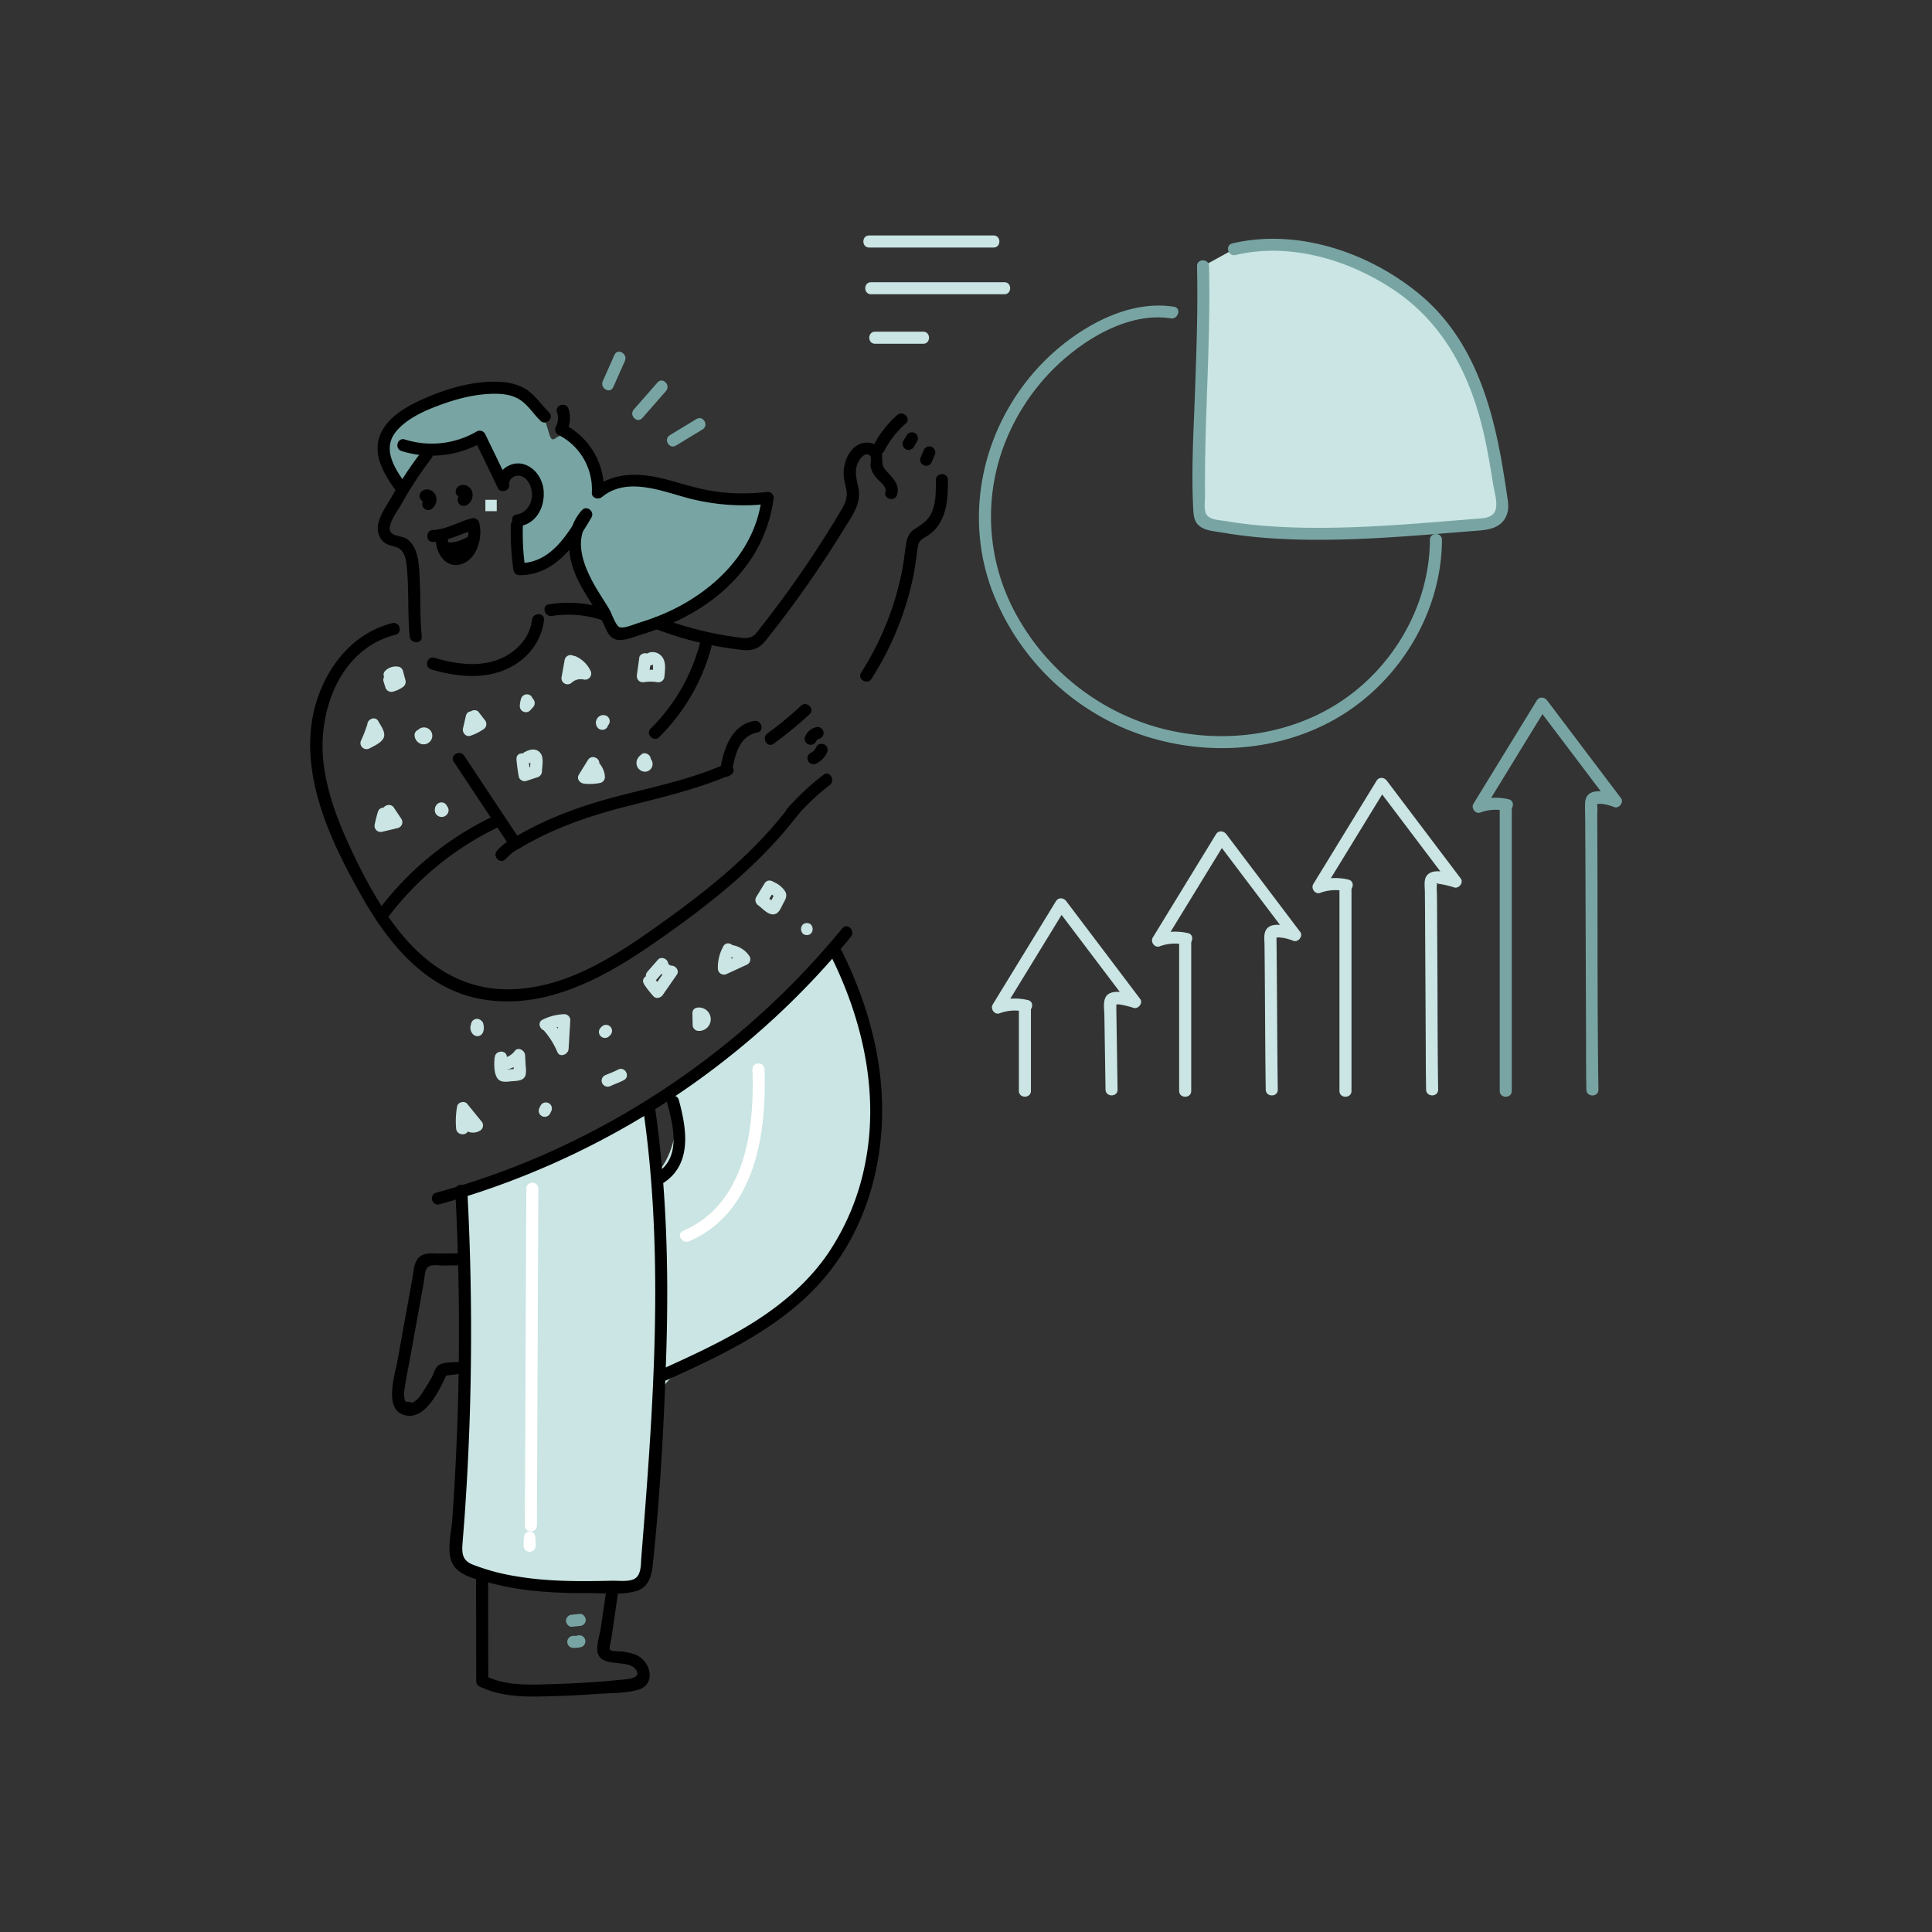 <svg viewBox="0 0 1000 1000" width="1000" height="1000" xmlns="http://www.w3.org/2000/svg"><rect x="0" y="0" width="1000" height="1000" fill="#333333" stroke="none"/><path d="M418.52 505.08c1.05-1.11 13.68-22.76 19.68-3.64s24.06 71.34 12 104.38-28.86 64.58-56.55 80-49.52 24.65-51.43 35.34-6.15 81.46-7.45 88.16-.7 11.24-8.08 11.59-55.22 2.29-66.86-3.28-20-4.53-21.82-11.17 2.33-88.35 2.33-88.35l-1.08-91.28s-5.32-9.6 17.53-16 62.49-26.22 62.49-26.22 17-20.76 18.63-2.46-.64 30.12 5.5 20.72 9.69-27.71 3.59-39.69c0 0 18.53-9.31 26.52-14.64" fill="#cae5e3"/><path d="M217.14 240.31s-10.68 16.19-14.66 4.45-4.9-28.06 12.66-35 53.33-9.22 58.79-4.16c12 11.09 8.73 24.76 13.62 21.25s11-2.43 13.54 5.3 9.82 20.93 8.36 22.8 13.82-11.83 25.49-7.49 37.19 11.93 48.52 11.21 16.42-6.7 13.9 4.39-23.51 40.31-36.2 48.77-32.37 19-38.2 16.29-12.42-16-14.2-19.36-11.24-22.33-9.72-28.47-3.81-3.43-6.69 0-15 17.59-19.5 14.06-5.13-19.52-5.13-19.52.44-4.44 6.88-9.54 10.65-14.64 1.11-19.52-15.88 4-16.54 2.63-12.43-22.59-13.59-22.4-14.06 7.11-21.47 4.67" fill="#78a5a3"/><path d="M638.66 129c36.42-9 82.77 9.45 106.78 38.26 21.86 26.23 27.07 59.59 32.08 93.33a9.36 9.36 0 01-8.52 10.72c-40.59 3-98 9.62-142.57 0a7.69 7.69 0 01-4.2-1.89c-1.29-1.4-1.41-3.48-1.46-5.38-1.06-41.75 3-84.52 1.91-126.27" fill="#cae5e3"/><path d="M218.89 232.88a198.28 198.28 0 00-16.09 24.18c-3.53 6.21-10.68 15.09-5.35 22.25 2 2.7 4.68 2.89 7.63 3.89 5.08 1.72 5.31 8.09 5.68 12.67.91 11.16.21 22.39 1.31 33.55.39 3.95 6.63 4 6.23 0-1-10-.55-20-1.07-30-.35-6.71-.46-15.84-6.4-20.31-2.27-1.7-6.4-1.39-8.24-3.25-3.12-3.17 3.14-11.3 4.78-14.21a192.85 192.85 0 0115.93-24.37c2.44-3.12-1.94-7.56-4.41-4.4z"/><path d="M207.89 233.48a52.59 52.59 0 0042-4.75l-4.26-1.12q6.08 12.52 12.11 25.08c1.3 2.71 6.13 1.48 5.81-1.57-.38-3.62 3.28-5.8 6.52-4.56 2.91 1.12 4.59 4.48 5.11 7.39 1 5.49-2.11 11.5-7.83 12.38-3.95.6-2.27 6.6 1.66 6 11.63-1.78 15.53-16.76 9.89-25.89-2.78-4.51-8-7.63-13.36-6.24-4.95 1.28-8.77 5.7-8.22 10.91l5.8-1.58q-6-12.56-12.11-25.08a3.16 3.16 0 00-4.27-1.12 46.25 46.25 0 01-37.23 4.13c-3.84-1.18-5.48 4.83-1.66 6z"/><path d="M210.1 250.52c-5.66-7.75-12.47-18-5.22-27 5.78-7.19 16-11.48 24.46-14.47 8.76-3.12 18.33-5.38 27.68-5.23 4.6.07 9.24.93 13 3.73s6.36 7 9.75 10.27c2.9 2.78 7.31-1.62 4.41-4.41-4.07-3.9-7.1-8.89-11.95-11.94-4.29-2.7-9.44-3.69-14.44-3.87-11.83-.43-24.27 2.86-35.09 7.37-9.22 3.84-20.24 9-25.11 18.35-5.62 10.74.78 21.63 7.12 30.33 2.34 3.21 7.75.1 5.39-3.15zM288.3 213.35a9.36 9.36 0 01-.53 7.42 3.15 3.15 0 001.12 4.26A31.6 31.6 0 01306.34 255c-.15 2.94 3.39 3.78 5.32 2.2 12.17-10 28.9-3.75 42.19 0a112.76 112.76 0 0043.51 3.65l-3.11-3.12c-3.6 29.48-27.57 51-54 61.31q-4.67 1.82-9.47 3.29c-2.49.76-8 3.22-10.25 2.21-1.88-.85-3.95-7.13-5.09-9.06-1.72-2.93-3.58-5.78-5.38-8.67-6.72-10.84-14.78-27.06-4.35-38.37l-4.9-3.78c-7.07 12.17-16 26.95-32 26.82l3 2.28a126.33 126.33 0 01-1.16-22c.13-4-6.11-4-6.23 0a135.59 135.59 0 001.38 23.65 3.14 3.14 0 003 2.29c18.36.15 29.1-15.69 37.36-29.9 1.75-3-2.44-6.43-4.89-3.78-7.85 8.52-8.09 20.86-4.22 31.31 2.31 6.25 5.89 11.88 9.41 17.49 2 3.12 3.92 6.24 5.65 9.49 1.3 2.46 2.2 5.71 4.43 7.53 4 3.28 10.82 0 15.07-1.27a134.74 134.74 0 0019.42-7.49c12.21-5.86 23.53-14 32.23-24.41a74.84 74.84 0 0017.2-38.95 3.12 3.12 0 00-3.12-3.12 107.38 107.38 0 01-25.59 0c-8.64-1.08-16.84-3.68-25.2-6-13.33-3.69-27.94-5.15-39.32 4.19l5.32 2.21A37.68 37.68 0 00292 219.65l1.12 4.27a15.89 15.89 0 001.16-12.23c-1.14-3.83-7.16-2.2-6 1.66zM241.16 256.62a1.73 1.73 0 01-2.75-.17c.29.49-.1-.44 0-.08s-.21-.77 0-.11-.1-.24 0-.2a2.81 2.81 0 01-.08.31v-.08c.11-.24.09-.24 0 0l.23-.3c-.39.45.53-.3 0 0a3.12 3.12 0 103.15 5.38 6 6 0 002.69-6.78c-.95-3.22-5-4.91-7.63-2.4a3.15 3.15 0 000 4.41 3.19 3.19 0 004.41 0zM222.51 258.93a1.73 1.73 0 01-2.75-.17c.29.49-.1-.44 0-.08s-.21-.77 0-.11-.1-.24 0-.2a2.81 2.81 0 01-.08.31v-.08c.11-.24.09-.24 0 0l.23-.3c-.38.45.53-.3 0 0a3.12 3.12 0 003.09 5.4 6 6 0 002.69-6.78c-.95-3.22-5-4.91-7.63-2.4a3.15 3.15 0 000 4.41 3.19 3.19 0 004.41 0zM224.11 280.51c7.75-.25 14.29-4.4 21.68-6.19l-3.79-2.18a13.65 13.65 0 01-2.68 12.1c-4.22 5-7.67-1.07-7.46-5.39.19-4-6-4-6.23 0-.36 7.47 5.5 16.26 13.95 12.87 7.7-3.09 10.35-14 8.43-21.24a3.16 3.16 0 00-3.83-2.17c-6.75 1.64-13 5.74-20 6-4 .12-4 6.36 0 6.23z"/><path d="M229.57 286.68c5.52.92 11.38-.9 16.13-3.67 2.94-1.71 1-7.08-2.4-5.69l-.86.36c-3.65 1.51-2.05 7.54 1.66 6l.86-.35-2.4-5.7c-3.16 1.84-7.59 3.67-11.34 3-3.92-.66-5.61 5.35-1.65 6z"/><path d="M233.14 288.55a10.83 10.83 0 0010.44-1.94c1.33-1 1.08-3.33 0-4.41a3.19 3.19 0 00-4.41 0 4.59 4.59 0 01-4.37.34 3.14 3.14 0 00-3.83 2.18 3.18 3.18 0 002.17 3.83zM203 322.55c-24.48 6.14-39.44 30.28-42 54.27-3.31 30.9 11.94 62.06 26.83 88.15 13.19 23.1 31.72 45.87 59 51.71 32.1 6.87 62.81-8.78 88.53-26.37 29-19.85 57.48-41.67 78.73-70 2.41-3.2-3-6.31-5.38-3.14-17.61 23.46-40.58 42.12-64.26 59.15s-49.78 35-80.07 35.74c-28.41.7-49.5-16.62-64.46-39.23a269.63 269.63 0 01-19-34.94c-6.28-13.52-11.64-27.83-13.44-42.71-3.24-26.87 8.37-59.38 37.2-66.62 3.89-1 2.25-7-1.65-6z"/><path d="M390.28 373.17c-11.91 2.25-15.59 14.48-17.49 24.85-.71 3.92 5.29 5.61 6 1.66 1.5-8.17 3.52-18.68 13.14-20.5 3.94-.74 2.27-6.75-1.66-6zM414.63 365.28a183.27 183.27 0 01-17.4 14.32c-3.22 2.33-.12 7.74 3.14 5.38A195.18 195.18 0 00419 369.69c3-2.73-1.47-7.13-4.4-4.41zM422.31 376.42a8.12 8.12 0 00-5.69 5.15 3.11 3.11 0 002.17 3.83 3.21 3.21 0 003.84-2.18c-.44 1.07.16-.36.25-.3s-.51.58 0 .09c.09-.09.32-.24.37-.34-.06.12-.52.35-.15.13l.43-.25c.3-.2-.64.18-.1 0l.58-.16a3.14 3.14 0 002.17-3.83 3.19 3.19 0 00-3.83-2.18zM422.59 386.51a9.09 9.09 0 01-.64 1.19c-.06.1-.58.71-.15.24-.15.17-.29.34-.45.5s-.32.32-.49.47c-.41.39.18-.08-.11.1s-.83.52-1.28.74a3.15 3.15 0 00-1.12 4.27 3.19 3.19 0 004.26 1.11 11.48 11.48 0 005.36-5.47 3.19 3.19 0 00-1.12-4.26c-1.36-.72-3.54-.47-4.26 1.11zM426.28 401a127.05 127.05 0 00-18.65 17.41c-2.63 3 1.76 7.43 4.4 4.4a119.72 119.72 0 0117.4-16.43c3.14-2.4 0-7.82-3.15-5.38z"/><path d="M234.87 394.31l29.22 44a3.18 3.18 0 004.26 1.11c17.07-10.27 35.4-16.74 54.62-21.7 18.63-4.8 37.4-9 55.11-16.66 3.67-1.59.5-7-3.14-5.38-18.29 8-37.93 11.86-57.13 16.95-18.49 4.9-36.17 11.52-52.6 21.41l4.26 1.12-29.22-44c-2.21-3.33-7.61-.21-5.38 3.14zM223.18 346.49c12.84 3.74 27.22 5.43 39.71-.48 10.1-4.77 17.42-13.92 18.68-25.11.44-4-5.8-3.95-6.24 0-1.07 9.56-8.69 17.26-17.47 20.51-10.69 4-22.37 2.17-33-.93-3.85-1.12-5.5 4.9-1.65 6z"/><path d="M261.71 444.66a29.57 29.57 0 018-6.16c3.54-1.89.4-7.27-3.15-5.38a34.85 34.85 0 00-9.24 7.13c-2.72 2.94 1.68 7.36 4.4 4.41zM201.31 474.18a154.92 154.92 0 0156.9-46.18c3.62-1.73.46-7.1-3.14-5.38A161.18 161.18 0 00195.93 471c-2.42 3.2 3 6.3 5.38 3.14zM285.73 318.81a55.1 55.1 0 0125.15 1.95c3.83 1.19 5.48-4.83 1.65-6a62.15 62.15 0 00-28.45-1.95c-3.95.62-2.28 6.63 1.65 6zM339.45 325.6a182.7 182.7 0 0027.19 8c4.59 1 9.22 1.73 13.88 2.34 3.45.44 7 1.16 10.37-.15s5.22-4 7.28-6.59q4.29-5.42 8.43-10.94 8.11-10.78 15.69-21.94t14.64-22.65c4.33-7.07 9.15-13.13 7.26-21.74-1-4.47-2.12-8.63.15-12.94.89-1.7 3.71-5.42 6-3.11 1 1 0 4.21.26 5.55a12.93 12.93 0 003.1 6c1.49 1.81 5.43 4.45 4.6 7.06-1.22 3.83 4.8 5.47 6 1.66 1.31-4.13-.88-7.28-3.55-10.23-1.71-1.89-3.66-3.48-4-6.1-.36-3 .43-5.47-1.69-7.94-2.94-3.43-8-3.54-11.66-1.18-4.29 2.8-6.4 8.33-6.72 13.23-.2 3.07.57 5.85 1.25 8.8 1.23 5.29-.89 8.6-3.52 13q-6.21 10.38-12.87 20.47c-8.72 13.24-18 26.15-27.81 38.58-1.15 1.45-2.31 3.34-3.89 4.36-2.65 1.73-5.93 1-8.94.59-4.55-.6-9.07-1.4-13.56-2.36a183.34 183.34 0 01-26.26-7.82c-3.75-1.42-5.38 4.61-1.66 6z"/><path d="M464.39 214.83a53.36 53.36 0 00-12.1 15.46c-1.85 3.55 3.53 6.71 5.38 3.14a48.6 48.6 0 0111.13-14.2c3-2.65-1.41-7-4.41-4.4zM469.31 225.31l-1.64 2.75a3.12 3.12 0 105.38 3.15l1.64-2.76a3.11 3.11 0 10-5.38-3.14zM478 233.29l-1.61 3.87c-.63 1.51.68 3.49 2.18 3.84a3.22 3.22 0 003.83-2.18L484 235a3.11 3.11 0 00-2.17-3.83 3.21 3.21 0 00-3.83 2.17zM484.41 248.42c0 5.21.09 10.63-1.67 15.62s-5.07 7.07-9.33 9.77c-2.66 1.69-3.84 4.29-4.35 7.3-.79 4.7-1.18 9.45-2.1 14.14a153.77 153.77 0 01-21.25 52.94c-2.15 3.4 3.24 6.53 5.39 3.15a158.85 158.85 0 0021.9-54.43c.89-4.55 1.29-9.15 2.06-13.71.53-3.1 1.39-3.67 4-5.27a21.54 21.54 0 004.74-3.7c6.46-7 6.86-16.77 6.86-25.81 0-4-6.24-4-6.24 0zM341.19 381.53a103.18 103.18 0 0027-46.54c1-3.88-5-5.53-6-1.66a96.63 96.63 0 01-25.4 43.79c-2.85 2.83 1.55 7.24 4.41 4.41zM227.44 623.35a421.92 421.92 0 00173.77-96.78 413.91 413.91 0 0039.19-41.68c2.52-3.08-1.86-7.51-4.4-4.41A416.76 416.76 0 01279.77 598.4a409.18 409.18 0 01-54 18.94c-3.87 1.07-2.23 7.08 1.65 6z"/><path d="M235.65 616.25q3 57.21 1.28 114.52-.87 28.14-2.88 56.22c-.5 6.87-3.32 17.12.77 23.35 3.74 5.69 13.21 7.46 19.25 9.06 16.76 4.47 34.27 5.3 51.54 5.19 7.51 0 16.7 1.11 23.95-1.15 5.78-1.8 7.65-7.28 8.24-12.78 4-37.48 6-75.51 7.14-113.17 1.23-42.08-.05-84.23-6.15-125.93-.58-3.95-6.58-2.27-6 1.66 10.06 68.81 6.42 138.62 1.14 207.68l-2 25.46c-.29 3.66.05 9.32-4 11.07-3.15 1.36-7.9.68-11.26.76-16.46.37-33.12.49-49.4-2.3a108.44 108.44 0 01-22.76-6.13c-5.24-2.14-5.5-5.82-5.1-11 .33-4.26.67-8.53 1-12.8q1.86-26.1 2.72-52.27Q245 675 241.89 616.25c-.21-4-6.45-4-6.24 0z"/><path d="M430.42 495.52c16.24 32.87 24.68 70.59 17.33 107a126 126 0 01-19.05 46.09c-9.69 14.23-22.8 25.62-37.21 34.89-15.68 10.08-32.69 17.85-49.62 25.53-3.65 1.66-.48 7 3.14 5.38 31.51-14.29 64.34-29.65 85.72-58 21.84-28.95 29.17-66.59 24.53-102.12-2.83-21.64-9.82-42.42-19.46-61.93-1.77-3.6-7.15-.45-5.38 3.14zM345.35 571c3.12 11.4 7.16 27.6-4.67 35.61-3.3 2.24-.19 7.64 3.15 5.38 14.55-9.85 11.52-28.07 7.53-42.65-1.06-3.87-7.07-2.23-6 1.66zM237.61 648.71l-10.35.11c-2.71 0-6-.4-8.52.74-4.54 2-4.56 8-5.32 12.23l-7.75 42.82c-1.35 7.5-7.62 26.34 5.05 28.11 10.35 1.46 17.39-14.71 20.83-22l-2.69 1.54 9.18-1.15c3.93-.5 4-6.74 0-6.24-3.1.39-8.94-.09-11.38 2.07-1.55 1.37-2.25 4.28-3.25 6.1-1.13 2-2.33 4-3.63 6s-2.79 4.88-4.9 6.05c-.75 1-1.75 1.15-3 .41q-2.58.6-2.46-1.74a8.72 8.72 0 01-.07-4.48c.78-5.66 2-11.28 3-16.9l5.65-31.15 1.41-7.78c.41-2.29.27-6.25 2.21-7.7s5.29-.69 7.5-.71l8.47-.1c4 0 4-6.27 0-6.23zM246.41 816.87l.08 53.27a3.1 3.1 0 001.55 2.69c12.15 6 25.76 5.48 39 5.08q11-.33 22-1.13c6.77-.5 14.61-.26 21.17-2.13 9.58-2.73 6.68-14.58-.8-18a28.11 28.11 0 00-8.3-1.87c-1.26-.16-4.64.06-5.32-.87s.47-4.56.61-5.49l3.29-22.68c.57-3.92-5.43-5.61-6-1.65l-2.8 18.91c-.54 3.71-3 10.47-.93 14 2 3.41 6.92 3.45 10.32 3.89 2.86.36 6.46.54 8.5 2.89 3.25 3.74-1.08 5.05-4.55 5.4q-18.56 1.92-37.21 2.48c-12 .36-24.81 1.23-35.84-4.23l1.55 2.69-.09-53.27c0-4-6.24-4-6.23 0z"/><g fill="#78a5a3"><path d="M296.08 842l4-.41a3.18 3.18 0 003.11-3.11c-.07-1.55-1.38-3.3-3.11-3.12l-4 .41a3.19 3.19 0 00-3.12 3.12c.07 1.54 1.38 3.29 3.12 3.11zM296.74 852.92a13 13 0 004.16-.44 3.12 3.12 0 00-1.66-6l-.7.17-.47.08c.39-.05.47-.06.23 0h-1.56a3.14 3.14 0 00-3.12 3.12 3.19 3.19 0 003.12 3.11zM639.49 132c28.06-6.64 58.6 2.38 82.08 18.14 26.8 18 40.34 46 47 76.84 1.7 7.84 3 15.75 4.28 23.68.58 3.7 2.09 8.42 1.51 12.12-.79 5.07-5.45 5.38-9.63 5.7-15.11 1.18-30.2 2.52-45.33 3.45-16.39 1-32.83 1.59-49.25 1.09-7.78-.24-15.56-.73-23.29-1.58-4-.44-8-1-11.95-1.66-3.78-.64-9.87-.55-11-4.73-.68-2.5-.18-6.13-.21-8.74s-.05-5.16 0-7.74q0-7.77.17-15.53c.2-10.39.56-20.78.93-31.17.75-21.36 1.49-42.73 1-64.11-.09-4-6.32-4-6.23 0 .51 21.38-.24 42.75-1 64.11-.72 20.61-2.06 41.54-.92 62.16.17 3.06.56 6 3 8.07 3.07 2.62 8.07 2.89 11.88 3.55a247.85 247.85 0 0025.92 3c18.35 1.22 36.79.81 55.15-.19 17.09-.93 34.13-2.46 51.19-3.79 6.34-.49 12.53-1.54 15.1-8.22 1.3-3.36.68-6.59.17-10-.7-4.69-1.42-9.37-2.2-14-5.57-33.5-15.68-67.12-42.61-89.74-26.14-21.94-63.56-34.71-97.42-26.71-3.9.92-2.25 6.93 1.66 6z"/><path d="M607.64 158.77c-18.4-2.86-36.75 4.8-51.64 15.18a116 116 0 00-33.36 36.14c-17.15 29.06-21 64.45-8.94 96.11a127 127 0 0067.12 70.3c34.1 14.87 74.89 14.67 107.94-3 34.14-18.28 57.41-55.22 57.59-94.09 0-4-6.21-4-6.23 0-.15 32.31-17.28 63.33-43.54 81.92-28.78 20.38-66.77 24.52-100.15 14.37a121.49 121.49 0 01-71-58.65 104.68 104.68 0 01-4.43-89.87 111.66 111.66 0 0130.15-41.67C565.7 173 586.26 161.72 606 164.78c3.92.61 5.61-5.4 1.65-6z"/></g><g fill="#cae5e3"><path d="M251.23 258.7h5.89v5.89h-5.89zM189.77 375.94a64 64 0 01-2.81 7.18 3.14 3.14 0 004.26 4.26c2.37-1.24 6-2.81 7.28-5.3 1.42-2.84-1.33-6.24-2.61-8.68-1.87-3.55-7.25-.4-5.38 3.15.86 1.64 1.8 3.25 2.56 4.94l-.42-1.57v.13l.8-1.38c-1.32 1.43-3.65 2.43-5.37 3.33l4.26 4.26a78.79 78.79 0 003.44-8.66c1.25-3.82-4.77-5.46-6-1.66zM198.5 352.69l1 3.14a3.19 3.19 0 003.84 2.18 15.05 15.05 0 005.11-2.35 3.24 3.24 0 001.43-3.52l-1.31-4.85a3 3 0 00-2.17-2.18 7.75 7.75 0 00-6.89 2c-2.93 2.75 1.48 7.15 4.4 4.41a1.36 1.36 0 01.83-.39l-2.18-2.18 1.31 4.85 1.43-3.51a10.33 10.33 0 01-3.62 1.72l3.83 2.17-1-3.13a3.19 3.19 0 00-3.83-2.18 3.14 3.14 0 00-2.18 3.83zM241.16 370.45l-1.51 6.55c-.5 2.17 1.47 4.64 3.83 3.83a27.44 27.44 0 006.75-3.35 3.19 3.19 0 00.63-4.89l-3.16-4.08c-1-1.33-3.32-1.08-4.4 0-1.32 1.31-1 3.07 0 4.41l3.15 4.07.63-4.89a21.35 21.35 0 01-5.26 2.72l3.84 3.84 1.51-6.56c.9-3.9-5.1-5.57-6-1.65zM214.59 380.47a4.92 4.92 0 003.38 4.61 4.52 4.52 0 005.28-2.22 4.31 4.31 0 00-6.85-5.08 3.11 3.11 0 104.41 4.4c.22-.22.1-.13-.34.26a2 2 0 01-1.11.3c.32 0 .17 0-.45-.07.29.09.16 0-.4-.18.27.17.15.08-.33-.26a2.07 2.07 0 01-.55-1 1.93 1.93 0 010-1c.23-.47.28-.6.16-.39s0 .1.24-.31c.44-.31.52-.38.25-.21a1.88 1.88 0 011.93 0c-.27-.17-.19-.09.25.21q-.33-.35.18.27-.22-.44.12.3c-.07-.32-.06-.2 0 .36a3.12 3.12 0 00-6.23 0zM195.61 420.2c-.66 2.14-1.2 4.3-1.65 6.5a3.16 3.16 0 003.84 3.83l8.18-1.95a3.14 3.14 0 001.86-4.58l-3.94-5.93c-2.21-3.33-7.61-.21-5.38 3.14l3.94 5.93 1.87-4.57-8.19 1.95 3.83 3.83c.45-2.19 1-4.35 1.65-6.49 1.18-3.84-4.83-5.48-6-1.66zM267.31 392.93q.39 4.59 1.22 9.13a3.13 3.13 0 003.84 2.17l5.85-1.93a3.23 3.23 0 002.29-3c.12-3 1.19-7.45-1.08-9.86s-5.5-1.47-7.9-.15c-3.52 1.93-.38 7.31 3.14 5.38 0 0 1.1-.56 1.1-.45l-1.25-1.3v1.22c-.06 1.72-.14 3.44-.2 5.16l2.28-3-5.85 1.93 3.83 2.18c-.45-2.48-.78-5-1-7.47-.33-4-6.56-4-6.23 0zM225.72 416.84a4.71 4.71 0 00-.55 3.38 3.51 3.51 0 002.94 2.6 3.55 3.55 0 003.09-1.08 3.48 3.48 0 001-2.35 3.6 3.6 0 00-1-2.34 3.13 3.13 0 00-2.2-.91 3.12 3.12 0 00-2.2 5.32l.05.07-.8-1.38v.07l-.11-.83v.08l.43-1.58v.07l.48-.63a.34.34 0 01-.12.12l.63-.48h-.08l.75-.31a.6.6 0 01-.19.06l.83-.12h-.09l.83.11h-.09l.74.31h-.08l.63.49-.06-.07.48.63-.07-.12.32.75-.05-.13.12.83a.88.88 0 010-.28l-.11.83a2.3 2.3 0 01.12-.43l-.32.75c0-.09.08-.18.13-.27a3.19 3.19 0 00-1.12-4.27 3.16 3.16 0 00-4.26 1.12zM269.7 361.65a15.24 15.24 0 00-.66 3.9 3.15 3.15 0 005.32 2.21l1.49-1.64a3.11 3.11 0 10-4.4-4.41l-1.45 1.64 5.31 2.2c0-.22 0-.44.05-.67 0-.65-.13.66 0-.16a11.2 11.2 0 01.36-1.41 3.13 3.13 0 00-2.18-3.83 3.18 3.18 0 00-3.83 2.17zM292.31 341.34l-1.61 9a3.14 3.14 0 005.21 3 7 7 0 016.21-1.63 3.16 3.16 0 003.51-4.58 15.41 15.41 0 00-7.38-7.29A3.21 3.21 0 00294 341a3.13 3.13 0 001.12 4.26 10.07 10.07 0 015.14 5.06l3.52-4.58a13.61 13.61 0 00-12.27 3.26l5.2 3 1.61-9a3.19 3.19 0 00-2.17-3.83 3.15 3.15 0 00-3.84 2.18zM330.9 340.38l-1.23 8.86c-.34 2.46 1.31 4.25 3.83 3.83a20.65 20.65 0 016.47 0 3.18 3.18 0 003.94-3c.29-3.41 1-7.4-1.33-10.27-2.13-2.59-6.3-3.22-8.7-.63-2.73 2.93 1.67 7.35 4.41 4.4-.16.17-.49 0-.39.25-.15-.39-.07-.14 0 .06a10.43 10.43 0 01.1 1.12 37.44 37.44 0 01-.34 5.07l3.95-3a30 30 0 00-9.78 0l3.83 3.84 1.23-8.86a3.23 3.23 0 00-2.18-3.84c-1.45-.4-3.6.5-3.83 2.18zM312.35 370.11a3.88 3.88 0 00-3.45 2.11 4 4 0 00.64 4.63 3.14 3.14 0 004.4 0 3.18 3.18 0 000-4.41l-.07-.08.49.63a1 1 0 01-.1-.17l.32.74a.59.59 0 01-.05-.19l.11.83a1.27 1.27 0 010-.2l-.11.82a1.46 1.46 0 010-.2l-.31.75a1.43 1.43 0 01.15-.27l-.49.63a.71.71 0 01.15-.15l-.64.49a.64.64 0 01.18-.1l-.75.31h.19l-.82.11h.1a3.12 3.12 0 100-6.23zM304.34 393.33l-4.71 7.6c-1.37 2.21.48 4.43 2.69 4.69a26.68 26.68 0 008.5-.42 3.15 3.15 0 002.29-3 11.72 11.72 0 00-4.26-8.45 3.22 3.22 0 00-4.41 0c-1.08 1.08-1.33 3.36 0 4.4a5.74 5.74 0 012.43 4.05l2.29-3a21.5 21.5 0 01-6.84.2l2.69 4.69 4.71-7.6c2.12-3.42-3.27-6.55-5.38-3.15zM332.16 390.37c-1.53 1.13-2.81 2.69-2.72 4.71a4.53 4.53 0 004.28 4.36 4 4 0 003.43-6.15 3.94 3.94 0 00-3.15-1.79 3.13 3.13 0 00-3.12 3.12 3.2 3.2 0 003.12 3.11 2.62 2.62 0 01-2.4-1.73 1.55 1.55 0 010-.88c.06-.33.07-.39 0-.18.44-1.31 2.14-2.27 3.38-1.37a1.66 1.66 0 01.65.93 1.26 1.26 0 010 .72c-.05.28-.05.29 0 0l-.16.39c.18-.28.13-.23-.14.15l.14-.15c.24-.22.19-.18-.18.11a3.38 3.38 0 001.44-1.86 3.19 3.19 0 00-.32-2.4c-.83-1.3-2.86-2.16-4.26-1.12zM395.74 457.26l-4.34 7.1a3.22 3.22 0 001.12 4.26c2.07 1.59 4.75 4.62 7.49 4.67 3 0 4-3 5.16-5.22 1.38-2.65 2.82-4.55.82-7.27a13.45 13.45 0 00-6.19-4.55c-3.73-1.47-5.35 4.56-1.66 6a6.64 6.64 0 013.22 2.81v-3.15l-1.76 3.38c-.4.76-.83 2.17-1.49 2.69l2.21-.92c.66.13.55 0-.34-.52l-1.44-1.1-2.87-2.21 1.12 4.26 4.33-7.09c2.09-3.43-3.29-6.57-5.38-3.15zM417.62 484c4 0 4-6.23 0-6.23s-4 6.23 0 6.23zM374.37 489.86a22.5 22.5 0 00-2.8 11.52 3.16 3.16 0 004.69 2.69l10.58-4.87a3.12 3.12 0 001.11-4.26 13.28 13.28 0 00-11.18-5.94c-4 0-4 6.28 0 6.23a6.85 6.85 0 015.8 2.82l1.12-4.26-10.57 4.87 4.69 2.69a16.1 16.1 0 011.94-8.38c1.92-3.52-3.46-6.67-5.38-3.14zM333.32 509.39a55 55 0 004.85 6.23c1.44 1.59 3.81.92 4.89-.64l7.27-10.48c1.43-2.05-.5-4.59-2.69-4.69a1.94 1.94 0 01-1.92-1.65c-.6-2.15-3.64-3.17-5.21-1.38l-5.39 6.16c-2.64 3 1.75 7.43 4.4 4.4l5.4-6.15-5.21-1.37a8.3 8.3 0 007.93 6.22l-2.64-4.69-7.27 10.49 4.89-.63a43.27 43.27 0 01-3.87-5c-2.21-3.32-7.61-.2-5.38 3.15zM358.38 524.5l.13 6a3.15 3.15 0 003.12 3.11 6.06 6.06 0 10-.1-12.11c-4-.06-4 6.17 0 6.23-.49 0 .52-.07-.08-.09.24 0 .24.42.06-.14a.41.41 0 01.11-.28c-.18.32-.22.38-.1.18l-.18.1a.38.38 0 01.29-.12l3.11 3.12-.13-6c-.09-4-6.32-4-6.23 0zM311.54 531.3l-.69.69a3.12 3.12 0 004.41 4.41l.69-.69a3.12 3.12 0 00-4.41-4.41zM281.11 532.91a41.29 41.29 0 017.38 11.63c1.32 3.09 5.64 1.19 5.81-1.57l.89-14.93a3.14 3.14 0 00-3.12-3.11 27.31 27.31 0 00-11.21 2.85c-3.61 1.76-.45 7.14 3.14 5.38a19.85 19.85 0 018.07-2L289 528l-.94 15 5.81-1.57a46.24 46.24 0 00-8.35-12.9c-2.7-3-7.1 1.44-4.41 4.41zM256 547.36c-.23 3.07-.41 7.15 1 10 1.48 3.09 4.56 2.63 7.45 2.34s6.78 0 7.64-3.46a15.92 15.92 0 000-4.57l-.3-5.53c-.12-2.38-3.53-4.51-5.32-2.2a9.13 9.13 0 01-6.09 3.65c-3.95.66-2.27 6.67 1.66 6a14.18 14.18 0 008.84-5.26l-5.32-2.2.34 6.33a10.83 10.83 0 00.12 2.37q2.4-2.05.4-1.56l-1.55.15a10.86 10.86 0 00-3.09.31h-.53c1.24 1.07 1.64 1 1.22-.11a18.79 18.79 0 00-.26-3.13 30.52 30.52 0 01.1-3.17c.31-4-5.93-4-6.23 0zM245 528.42a4.86 4.86 0 00-.08 7 3.17 3.17 0 003 .8 3.25 3.25 0 002.18-2.17 6.15 6.15 0 00-.51-5.14 3.11 3.11 0 10-5.38 3.14c.11.23.12.21 0 0s-.11-.28 0 0 .08.34.11.52l-.11-.83a4.41 4.41 0 010 .89l.11-.83a3.81 3.81 0 01-.2.68l5.21-1.37c-.22-.22-.15-.11.22.33-.11-.2-.1-.15 0 .13.23.56 0 0 0-.14l.11.83a2.81 2.81 0 010-.41l-.11.83c0-.36.31-.71-.13.1.16-.26.07-.16-.26.3l.2-.18a3.12 3.12 0 00-2.2-5.32 3.51 3.51 0 00-2.2.92zM242.32 584.13a37.17 37.17 0 01.29-9.77l-5.21 1.37 7.33 9 .63-4.9c-.55.32-.83.22-1.24-.21-2.75-2.93-7.16 1.48-4.4 4.4a7 7 0 008.78 1.19 3.16 3.16 0 00.63-4.89l-7.33-9c-1.41-1.75-4.83-.84-5.2 1.37a43.36 43.36 0 00-.51 11.43c.37 4 6.61 4 6.23 0zM284.58 576.63l.7-1.39a3.12 3.12 0 00-5.39-3.14l-.69 1.38a3.12 3.12 0 005.38 3.15zM314.3 556.12a2.9 2.9 0 01-.64.24l2.4 5.7c.13-.07.53-.22 0 0l.43-.18 2.65-1.11a36.66 36.66 0 003.84-1.73c3.49-2 .35-7.36-3.15-5.38a39.09 39.09 0 01-3.83 1.74c-.42.18.69-.29 0 0l-.5.21-1 .4a13.56 13.56 0 00-1.56.67 3.11 3.11 0 00-1.28 3.89 3.2 3.2 0 003.68 1.8 3.1 3.1 0 00.64-.24 3.21 3.21 0 002.18-3.83 3.15 3.15 0 00-3.84-2.18zM449.88 128.12h64.4c4 0 4-6.24 0-6.24h-64.4c-4 0-4 6.24 0 6.24zM450.86 152.3h69v-6.23H518c-4 0-4 6.23 0 6.23h1.86c4 0 4-6.23 0-6.23h-69c-4 0-4 6.23 0 6.23zM452.93 177.92h24.93c4 0 4-6.23 0-6.23h-24.93c-4 0-4 6.23 0 6.23zM533.61 564.67V521c0-4-6.24-4-6.24 0v43.63c0 4 6.24 4 6.24 0z"/><path d="M531.94 517.62a28.89 28.89 0 00-16.29.87l3.52 4.57 32.71-53.44h-5.38l38.24 50.59 3.51-4.58c-3.77-1.41-9.79-3.3-13.72-1.55-4.16 1.86-3 7.48-2.91 11.12l.6 38.76c.06 4 6.3 4 6.23 0l-.43-28.1-.21-13.56v-2.91c-1.13.58-.74.72 1.15.43a49.83 49.83 0 017.68 1.82c2.42.91 5.13-2.44 3.52-4.58l-38.24-50.58c-1.38-1.84-4-2.17-5.38 0l-32.71 53.44c-1.36 2.22.92 5.49 3.52 4.58a22.52 22.52 0 0113-.87c3.91.87 5.58-5.14 1.66-6zM616.57 564.67V486.4c0-4-6.24-4-6.24 0v78.27c0 4 6.24 4 6.24 0z"/><path d="M614.9 483a29.06 29.06 0 00-16.29.87l3.52 4.58L634.85 435h-5.39l38.24 50.58 3.52-4.58c-3.73-1.39-11.4-4-15-.82-2.42 2.13-1.74 5.88-1.71 8.78.1 8.19.15 16.38.21 24.57.12 16.82.17 33.64.42 50.45.06 4 6.3 4 6.24 0-.22-14.49-.27-29-.38-43.46q-.07-11.88-.18-23.75c0-3-.05-6-.09-9 0-.47.06-3.27-.34-2.84-.81.45-.32.53 1.45.24l2.65.31a30.59 30.59 0 015 1.5c2.42.91 5.14-2.43 3.52-4.57l-38.23-50.59c-1.39-1.83-4.06-2.16-5.39 0l-32.71 53.44c-1.36 2.22.92 5.49 3.52 4.58a22.6 22.6 0 0113-.87c3.91.87 5.58-5.13 1.66-6zM699.53 564.67v-106c0-4-6.23-4-6.23 0v106c0 4 6.23 4 6.23 0z"/><path d="M697.86 455.26a28.89 28.89 0 00-16.29.87l3.52 4.57 32.72-53.44h-5.38l38.23 50.59 3.52-4.58c-4-1.5-12.58-4.34-15.76.05-1.56 2.15-.93 5.71-.91 8.24q.11 11.26.15 22.52.17 29.25.31 58.5c0 7.12.07 14.25.17 21.38.06 4 6.3 4 6.24 0-.29-19-.27-38-.36-57l-.18-32.85c0-4-.05-7.93-.09-11.9a22.4 22.4 0 010-4.33c.2-1-2-1.05 1.14-.39a50.44 50.44 0 017.68 1.82c2.42.91 5.14-2.44 3.52-4.58l-38.23-50.58c-1.39-1.84-4.06-2.17-5.38 0l-32.72 53.44c-1.36 2.22.92 5.49 3.52 4.58a22.52 22.52 0 0113-.87c3.91.87 5.58-5.14 1.66-6z"/></g><path d="M782.49 564.67V417.11c0-4-6.23-4-6.23 0v147.56c0 4 6.23 4 6.23 0z" fill="#78a5a3"/><path d="M780.82 413.69a29 29 0 00-16.29.86l3.52 4.58 32.72-53.44h-5.38l38.23 50.58 3.52-4.57c-5.88-2.2-16.52-4.82-16.71 4.29-.07 3 .05 6 .07 9q.11 16.07.15 32.14.15 40.53.29 81.05c0 8.61 0 17.21.16 25.82.06 4 6.3 4 6.24 0-.64-43.13-.35-86.29-.56-129.42q0-6.65-.07-13.28a23.22 23.22 0 000-4.49c-.07-.29.2-1.7-.32-1.12s2.15.32 2.78.4a26.42 26.42 0 016.35 1.66c2.43.9 5.14-2.44 3.52-4.58l-38.23-50.59c-1.39-1.83-4.06-2.16-5.38 0L762.67 416c-1.36 2.21.92 5.49 3.52 4.57a22.52 22.52 0 0113-.86c3.91.87 5.58-5.14 1.66-6z" fill="#78a5a3"/><g fill="#fff"><path d="M272.41 615.17l-.75 174.51c0 4 6.22 4 6.24 0l.74-174.51c0-4-6.21-4-6.23 0z"/><path d="M274.13 799c4 0 4-6.23 0-6.23s-4 6.23 0 6.23z"/><path d="M271 798v2.08a3.12 3.12 0 006.24 0V798a3.12 3.12 0 00-6.24 0zM389.46 553.51c1.09 31-3.46 69.57-35.89 83.57-3.67 1.58-.5 6.95 3.15 5.38 34.41-14.85 40.14-55.89 39-89-.14-4-6.38-4-6.23 0z"/></g><g fill="#78a5a3"><path d="M317.4 200.43l6.05-13.63c1.61-3.63-3.76-6.81-5.38-3.14L312 197.28c-1.61 3.64 3.76 6.81 5.38 3.15zM332.46 216.38l12.26-14c2.63-3-1.76-7.43-4.4-4.41l-12.27 14c-2.63 3 1.76 7.43 4.41 4.4zM349.84 230.64l13.8-8.38c3.43-2.08.3-7.47-3.14-5.38l-13.81 8.38c-3.42 2.08-.29 7.47 3.15 5.38z"/></g></svg>